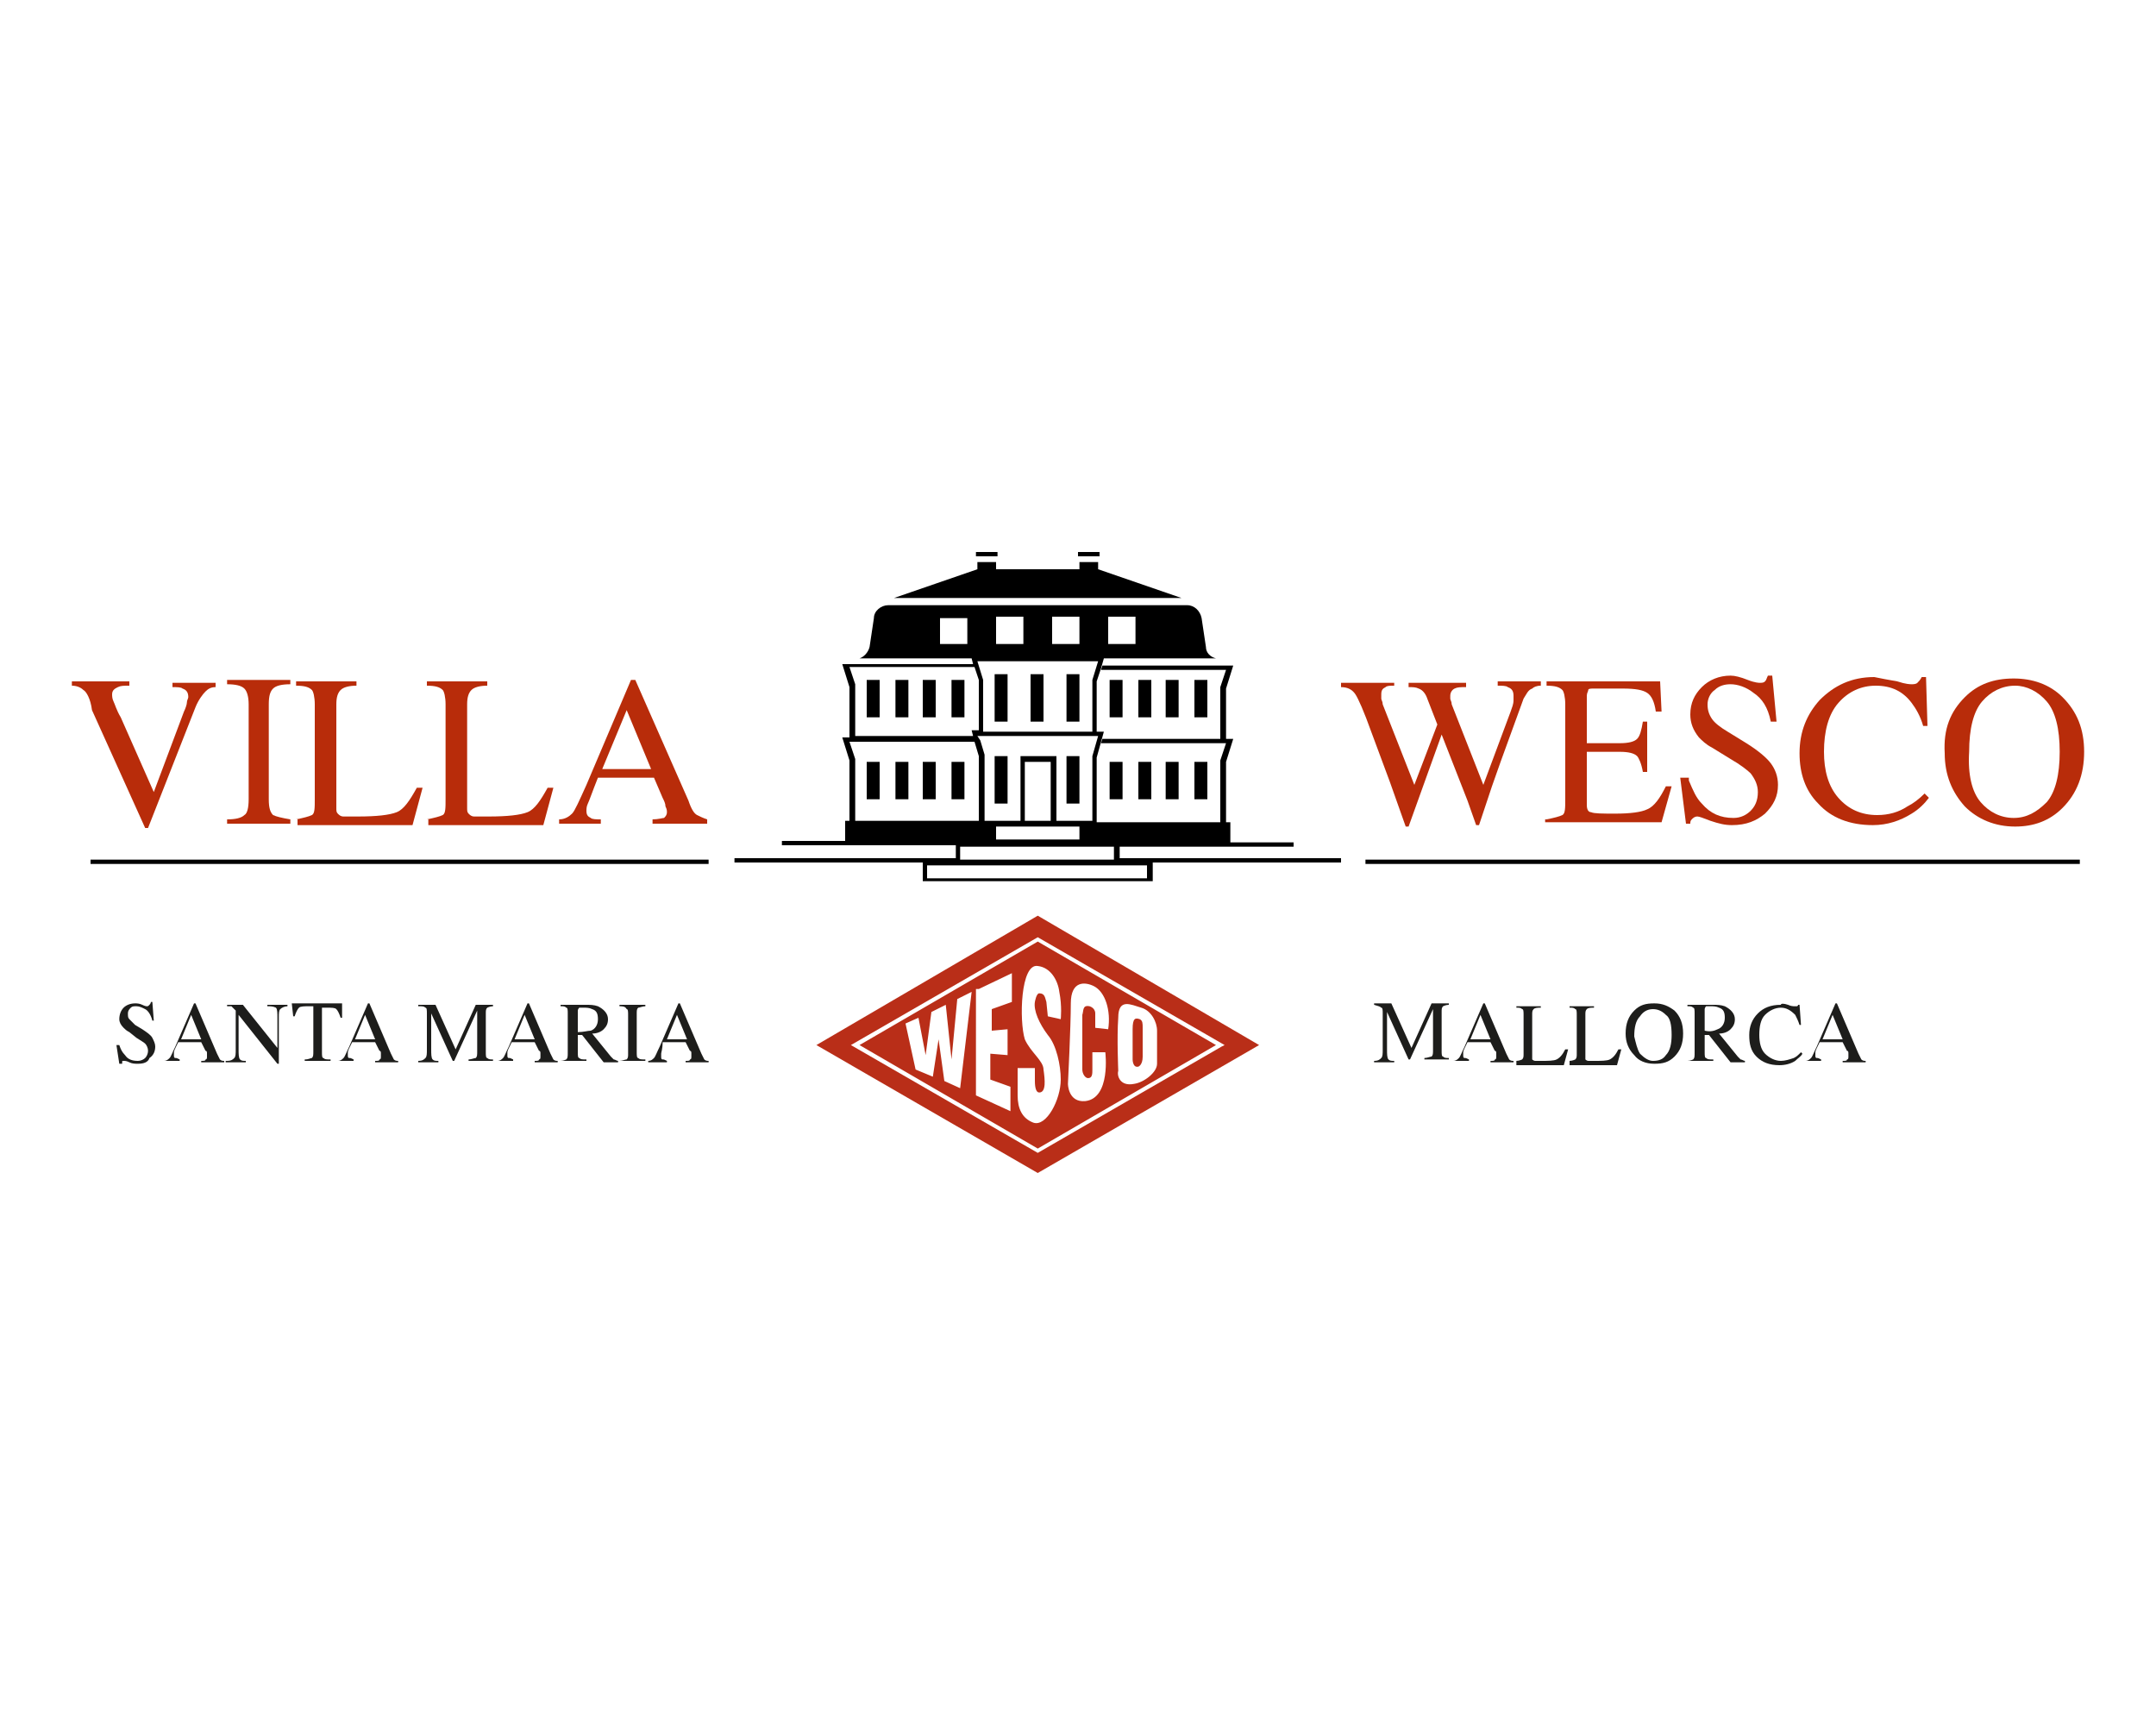 <?xml version="1.0" encoding="utf-8"?>
<!-- Generator: Adobe Illustrator 26.5.0, SVG Export Plug-In . SVG Version: 6.00 Build 0)  -->
<svg version="1.1" id="Layer_1" xmlns="http://www.w3.org/2000/svg" xmlns:xlink="http://www.w3.org/1999/xlink" x="0px" y="0px"
	 viewBox="0 0 150 120" style="enable-background:new 0 0 150 120;" xml:space="preserve">
<style type="text/css">
	.st0{fill:#B82C0A;}
	.st1{fill-rule:evenodd;clip-rule:evenodd;fill:#B82C0A;}
	.st2{fill:#B92E18;}
	.st3{fill:#1D1D1B;}
	.st4{fill-rule:evenodd;clip-rule:evenodd;fill:#1D1D1B;}
</style>
<g>
	<path class="st0" d="M97,47.4v0.3c-0.3,0-0.5,0-0.6,0.1c-0.2,0.1-0.3,0.2-0.3,0.5c0,0.1,0,0.2,0,0.3c0,0.1,0.1,0.2,0.1,0.4l2.2,5.6
		l1.6-4.2l-0.7-1.8c-0.1-0.3-0.3-0.6-0.6-0.7c-0.2-0.1-0.4-0.1-0.7-0.1v-0.3h4v0.3c-0.4,0-0.6,0-0.8,0.1c-0.2,0.1-0.3,0.3-0.3,0.5
		c0,0.1,0,0.2,0,0.2c0,0.1,0.1,0.2,0.1,0.4l2.2,5.6l1.9-5.1c0.1-0.3,0.2-0.5,0.2-0.8c0-0.1,0-0.2,0-0.3c0-0.3-0.1-0.5-0.4-0.6
		c-0.1-0.1-0.4-0.1-0.7-0.1v-0.3h3v0.3c-0.3,0-0.5,0.1-0.6,0.2c-0.3,0.1-0.4,0.4-0.6,0.7l-1.6,4.4l-0.6,1.7l-0.9,2.7h-0.2l-0.6-1.7
		l-1.8-4.6L98,57.5h-0.2l-1.1-3.1l-1.3-3.5c-0.5-1.4-0.9-2.3-1.1-2.6c-0.2-0.3-0.5-0.5-1-0.5v-0.3H97"/>
	<path class="st0" d="M107.6,57c0.5-0.1,0.9-0.2,1.1-0.3c0.2-0.1,0.2-0.5,0.2-1.1v-6.6c0-0.5-0.1-0.9-0.2-1
		c-0.2-0.2-0.5-0.3-1.1-0.3v-0.3h7.9l0.1,2.1h-0.4c-0.1-0.7-0.3-1.1-0.6-1.3c-0.3-0.2-0.8-0.3-1.7-0.3h-2c-0.2,0-0.4,0-0.4,0.1
		c0,0.1-0.1,0.2-0.1,0.4v3.3h2.3c0.6,0,1-0.1,1.2-0.3c0.2-0.2,0.3-0.6,0.4-1.2h0.3v3.5h-0.3c-0.1-0.6-0.3-1-0.4-1.1
		c-0.2-0.2-0.6-0.3-1.2-0.3h-2.3v3.7c0,0.3,0.1,0.5,0.3,0.5c0.2,0.1,0.8,0.1,1.7,0.1c1,0,1.8-0.1,2.2-0.3c0.5-0.2,0.9-0.8,1.3-1.6
		h0.4l-0.7,2.5h-8.1V57"/>
	<path class="st0" d="M117.5,54.3c0.3,0.7,0.5,1.2,0.9,1.6c0.6,0.7,1.3,1,2.2,1c0.5,0,0.9-0.2,1.2-0.5c0.3-0.3,0.5-0.7,0.5-1.3
		c0-0.5-0.2-0.9-0.5-1.3c-0.2-0.2-0.7-0.6-1.4-1l-1.3-0.8c-0.4-0.2-0.7-0.5-0.9-0.7c-0.4-0.5-0.6-1-0.6-1.6c0-0.8,0.3-1.4,0.8-1.9
		c0.5-0.5,1.2-0.8,2-0.8c0.3,0,0.7,0.1,1.2,0.3c0.5,0.2,0.8,0.2,0.8,0.2c0.2,0,0.3,0,0.4-0.1c0.1-0.1,0.1-0.2,0.2-0.4h0.3l0.3,3.2
		h-0.4c-0.2-1-0.6-1.6-1.2-2c-0.5-0.4-1.1-0.6-1.6-0.6c-0.4,0-0.8,0.1-1.1,0.4c-0.3,0.2-0.5,0.6-0.5,1c0,0.4,0.1,0.7,0.3,1
		c0.2,0.3,0.6,0.6,1.1,0.9l1.3,0.8c0.8,0.5,1.4,1,1.7,1.4c0.3,0.4,0.5,0.9,0.5,1.5c0,0.8-0.3,1.4-0.9,2c-0.6,0.5-1.3,0.8-2.3,0.8
		c-0.5,0-0.9-0.1-1.5-0.3c-0.5-0.2-0.8-0.3-0.9-0.3c-0.2,0-0.3,0.1-0.4,0.2c-0.1,0.1-0.1,0.2-0.1,0.3h-0.3l-0.4-3.2H117.5"/>
	<path class="st0" d="M132,47.4c0.6,0.2,0.9,0.2,1,0.2c0.1,0,0.3,0,0.4-0.1c0.1-0.1,0.2-0.2,0.3-0.4h0.3l0.1,3.4h-0.3
		c-0.2-0.7-0.5-1.2-0.8-1.6c-0.6-0.8-1.4-1.2-2.5-1.2c-1,0-1.9,0.4-2.6,1.2c-0.7,0.8-1,2-1,3.4c0,1.3,0.3,2.4,1,3.2
		c0.7,0.8,1.6,1.2,2.7,1.2c0.8,0,1.5-0.2,2.1-0.6c0.4-0.2,0.8-0.5,1.2-0.9l0.3,0.3c-0.3,0.4-0.7,0.8-1.2,1.1
		c-0.8,0.5-1.7,0.8-2.7,0.8c-1.6,0-2.9-0.5-3.8-1.5c-0.9-0.9-1.3-2.1-1.3-3.5c0-1.5,0.5-2.7,1.4-3.7c1-1,2.2-1.6,3.8-1.6
		C130.9,47.2,131.4,47.3,132,47.4"/>
	<path class="st1" d="M136.7,48.5c0.9-0.9,2-1.3,3.4-1.3c1.3,0,2.5,0.4,3.4,1.3c1,1,1.5,2.2,1.5,3.8c0,1.6-0.5,2.9-1.5,3.9
		c-0.9,0.9-2,1.3-3.3,1.3c-1.4,0-2.6-0.5-3.5-1.4c-0.9-1-1.4-2.2-1.4-3.7C135.2,50.7,135.7,49.5,136.7,48.5 M137.8,55.8
		c0.6,0.7,1.4,1.1,2.3,1.1c0.9,0,1.6-0.4,2.3-1.1c0.6-0.7,0.9-1.9,0.9-3.5c0-1.6-0.3-2.8-0.9-3.5c-0.6-0.7-1.4-1.1-2.2-1.1
		c-0.9,0-1.7,0.4-2.3,1.1c-0.6,0.7-0.9,1.9-0.9,3.5C136.9,53.9,137.2,55.1,137.8,55.8z"/>
	<g>
		<path class="st2" d="M79.2,74.2c0,0,0.3-0.1,0.3-0.7l0-2c0-0.3,0-0.5-0.2-0.6c-0.3-0.1-0.5-0.1-0.5,0.7c0,1,0,2.1,0,2.1
			S78.8,74.3,79.2,74.2z"/>
		<path class="st2" d="M72.2,79.9l12.4-7.2l-12.4-7.2l-12.4,7.2L72.2,79.9z M77.8,70.8c0-1.4,0.9-0.9,1.6-0.7c0.7,0.2,1.1,1,1.1,1.6
			l0,2.3c0,0.6-0.9,1.3-1.6,1.4c-1,0.2-1.2-0.6-1.1-0.9C77.8,74.4,77.7,72.2,77.8,70.8z M74.5,69.8c0-1.6,1-1.5,1.6-1.2
			c0.8,0.4,1.2,1.7,1,3l-0.9-0.1v-1c0-0.4-0.4-0.5-0.4-0.5c-0.5-0.1-0.4,0.3-0.5,0.6v3.8c0,0.3,0.2,0.6,0.4,0.6
			c0.3,0,0.3-0.3,0.3-0.6l0-1.2l0.9,0c0,0,0.4,3.2-1.4,3.4c-1.2,0.1-1.2-1.2-1.2-1.2S74.5,71.4,74.5,69.8z M71,74.3l1,0l0,0.9
			c0,0.5,0.1,0.8,0.3,0.8c0.5,0,0.4-0.9,0.3-1.6c0-0.6-0.9-1.2-1.3-2.1C70.9,71,71,67,72.2,67.2c0.9,0.1,1.4,1,1.5,1.8
			c0.2,1,0.1,1.9,0.1,1.9l-0.9-0.2l-0.1-1c-0.1-0.3-0.1-0.6-0.5-0.6c-0.2,0-0.3,0.6-0.3,0.6c-0.1,0.6,0.3,1.5,0.9,2.3
			c0.6,0.7,0.9,2.1,0.9,3.1c0,1.4-1,3.3-1.9,3c-0.8-0.3-1.1-1-1.1-1.9V74.3z M68.1,68.8l2.3-1.1l0,2L69,70.2v1.5l1.1-0.1l0,1.8
			l-1.2-0.1v1.8l1.4,0.5v1.7l-2.4-1.1V68.8z M64.4,73.4l0.4-3l1-0.5l0.4,3.8l0.4-4.2l1-0.5l-0.8,6.7l-1.1-0.5l-0.4-2.9l-0.4,2.6
			l-1.2-0.5L63,71.2l0.9-0.4L64.4,73.4z"/>
		<path class="st2" d="M72.2,63.7l-15.4,9l15.4,8.9l15.4-8.9L72.2,63.7z M72.2,80.2l-13-7.5l13-7.5l13,7.5l-0.2,0.1L72.2,80.2z"/>
	</g>
	<path class="st0" d="M9,47.4v0.3c-0.4,0-0.6,0-0.8,0.1C8,47.9,7.8,48,7.8,48.3c0,0.1,0,0.3,0.1,0.5c0.1,0.2,0.2,0.6,0.5,1.1
		l2.3,5.2l2.1-5.6c0.1-0.2,0.2-0.5,0.2-0.6c0-0.2,0.1-0.3,0.1-0.4c0-0.3-0.1-0.5-0.4-0.6c-0.1-0.1-0.4-0.1-0.7-0.1v-0.3h3v0.3
		c-0.3,0-0.5,0.1-0.7,0.3c-0.2,0.2-0.5,0.6-0.7,1.1l-3.3,8.4h-0.2l-3.7-8.2C6.3,48.6,6,48.1,5.8,48c-0.2-0.2-0.5-0.3-0.8-0.3v-0.3H9
		"/>
	<path class="st0" d="M15.8,57c0.6,0,1-0.1,1.2-0.3c0.2-0.1,0.3-0.5,0.3-1.1V49c0-0.5-0.1-0.9-0.3-1.1c-0.2-0.2-0.6-0.3-1.2-0.3
		v-0.3h4.4v0.3c-0.6,0-1,0.1-1.2,0.3c-0.2,0.2-0.3,0.5-0.3,1.1v6.6c0,0.6,0.1,0.9,0.3,1.1c0.2,0.1,0.6,0.2,1.2,0.3v0.3h-4.4V57"/>
	<path class="st0" d="M20.6,57c0.5-0.1,0.9-0.2,1.1-0.3c0.2-0.1,0.2-0.5,0.2-1.1V49c0-0.5-0.1-0.9-0.2-1c-0.2-0.2-0.5-0.3-1.1-0.3
		v-0.3h4.2v0.3c-0.5,0-0.9,0.1-1.1,0.3c-0.2,0.2-0.3,0.5-0.3,1v7.2c0,0.2,0,0.3,0.1,0.4c0.1,0.1,0.2,0.2,0.4,0.2c0.1,0,0.2,0,0.3,0
		c0.1,0,0.4,0,0.7,0c1.3,0,2.2-0.1,2.7-0.3s0.9-0.8,1.4-1.7h0.4l-0.7,2.6h-8V57"/>
	<path class="st0" d="M29.7,57c0.5-0.1,0.9-0.2,1.1-0.3c0.2-0.1,0.2-0.5,0.2-1.1V49c0-0.5-0.1-0.9-0.2-1c-0.2-0.2-0.5-0.3-1.1-0.3
		v-0.3h4.2v0.3c-0.5,0-0.9,0.1-1.1,0.3c-0.2,0.2-0.3,0.5-0.3,1v7.2c0,0.2,0,0.3,0.1,0.4c0.1,0.1,0.2,0.2,0.4,0.2c0.1,0,0.2,0,0.3,0
		c0.1,0,0.4,0,0.7,0c1.3,0,2.2-0.1,2.7-0.3c0.5-0.2,0.9-0.8,1.4-1.7h0.4l-0.7,2.6h-8V57"/>
	<path class="st1" d="M38.9,57.3V57c0.4,0,0.7-0.2,0.9-0.4c0.2-0.2,0.5-0.9,1-2l3.1-7.3h0.3l3.7,8.4c0.2,0.6,0.4,0.9,0.6,1
		c0.2,0.1,0.4,0.2,0.7,0.3v0.3h-3.8V57c0.4,0,0.7-0.1,0.8-0.1c0.1-0.1,0.2-0.2,0.2-0.4c0-0.1,0-0.2-0.1-0.4c0-0.2-0.1-0.4-0.2-0.6
		l-0.6-1.4h-3.9c-0.4,1-0.6,1.6-0.7,1.8c-0.1,0.2-0.1,0.4-0.1,0.5c0,0.3,0.1,0.4,0.3,0.5c0.1,0.1,0.4,0.1,0.7,0.1v0.3H38.9
		 M45.3,53.5l-1.7-4.1l-1.7,4.1H45.3z"/>
	<g>
		<rect x="60.3" y="53" width="0.9" height="2.6"/>
		<rect x="66.2" y="53" width="0.9" height="2.6"/>
		<rect x="64.2" y="53" width="0.9" height="2.6"/>
		<rect x="62.3" y="53" width="0.9" height="2.6"/>
		<rect x="60.3" y="47.3" width="0.9" height="2.6"/>
		<rect x="66.2" y="47.3" width="0.9" height="2.6"/>
		<rect x="64.2" y="47.3" width="0.9" height="2.6"/>
		<rect x="62.3" y="47.3" width="0.9" height="2.6"/>
		<path d="M77.9,58.9H90v-0.3h-4.4v-1.4h-0.3v-4.2l0.5-1.6h-0.5v-3.5l0.5-1.6h-9.1l-0.1,0.3h8.7l-0.4,1.2v3.6h-8.2l-0.1,0.3h8.7
			l-0.4,1.2v4.3h-8.6v-4.5l0.5-1.8h-0.5v-3.5l0.3-0.9l0.2-0.7h7.8c-0.4-0.1-0.7-0.4-0.7-0.8l-0.3-2l0,0c-0.1-0.5-0.5-0.9-1-0.9H61.8
			c-0.5,0-1,0.4-1,0.9l0,0l-0.3,2c-0.1,0.4-0.4,0.7-0.7,0.8h7.8l0.1,0.4h-9.1l0.5,1.6v3.5h-0.5l0.5,1.6v4.2h-0.3v1.4h-4.4v0.3h12.1
			v0.9h-2.3H51.1v0.3h13.1v1.3h16v-1.3h13.1v-0.3H77.9V58.9z M77.1,42.9H79v1.9h-1.9V42.9z M67.3,44.8h-1.9V43h1.9V44.8z M77.5,58.9
			v0.9H66.8v-0.9H77.5z M75.1,57.5v0.9h-5.8v-0.9H75.1z M71.3,57.1v-4.1h1.8v4.1H71.3z M76.4,51.2L76,52.6v4.5h-2.5v-4.5h-2.5v4.5
			h-2.5l0-0.2v-4.4l-0.3-1v0L68,51.2H76.4z M73.2,42.9h1.9v1.9h-1.9V42.9z M69.3,42.9h1.9v1.9h-1.9V42.9z M76.4,46L76,47.3v3.6h-7.6
			v-3.6L68,46H76.4z M59.1,46.4h8.7l0.3,0.9v3.5h-0.5l0.1,0.4h-8.2v-3.6L59.1,46.4z M59.5,57.1v-4.3l-0.4-1.2h8.7l0.3,1v4.5H59.5z
			 M79.8,60.2v0.9H64.5v-0.9H79.8z"/>
		<polygon points="76.4,39.6 76.4,39.1 75.1,39.1 75.1,39.6 69.3,39.6 69.3,39.1 68,39.1 68,39.6 62.2,41.6 82.2,41.6 		"/>
		<rect x="77.2" y="47.3" width="0.9" height="2.6"/>
		<rect x="83.1" y="47.3" width="0.9" height="2.6"/>
		<rect x="81.1" y="47.3" width="0.9" height="2.6"/>
		<rect x="79.2" y="47.3" width="0.9" height="2.6"/>
		<rect x="77.2" y="53" width="0.9" height="2.6"/>
		<rect x="74.2" y="52.6" width="0.9" height="3.3"/>
		<rect x="83.1" y="53" width="0.9" height="2.6"/>
		<rect x="81.1" y="53" width="0.9" height="2.6"/>
		<rect x="79.2" y="53" width="0.9" height="2.6"/>
		<rect x="69.2" y="52.6" width="0.9" height="3.3"/>
		<rect x="74.2" y="46.9" width="0.9" height="3.3"/>
		<rect x="69.2" y="46.9" width="0.9" height="3.3"/>
		<rect x="71.7" y="46.9" width="0.9" height="3.3"/>
		<rect x="67.9" y="38.4" width="1.5" height="0.3"/>
		<rect x="75" y="38.4" width="1.5" height="0.3"/>
		<rect x="95" y="59.8" width="49.7" height="0.3"/>
		<rect x="6.3" y="59.8" width="43" height="0.3"/>
	</g>
	<g>
		<path class="st3" d="M8.3,72.7c0.1,0.3,0.2,0.5,0.4,0.7c0.2,0.3,0.5,0.4,0.9,0.4c0.2,0,0.4-0.1,0.5-0.2c0.1-0.1,0.2-0.3,0.2-0.5
			c0-0.2-0.1-0.4-0.2-0.5c-0.1-0.1-0.3-0.2-0.6-0.4L9,71.8c-0.2-0.1-0.3-0.2-0.4-0.3c-0.2-0.2-0.3-0.4-0.3-0.6
			c0-0.3,0.1-0.6,0.3-0.8c0.2-0.2,0.5-0.3,0.8-0.3c0.1,0,0.3,0,0.5,0.1c0.2,0.1,0.3,0.1,0.3,0.1c0.1,0,0.1,0,0.2-0.1
			c0,0,0.1-0.1,0.1-0.2h0.1l0.1,1.3h-0.1c-0.1-0.4-0.3-0.7-0.5-0.8C9.9,70.1,9.7,70,9.5,70c-0.2,0-0.3,0-0.4,0.1
			c-0.1,0.1-0.2,0.2-0.2,0.4c0,0.2,0,0.3,0.1,0.4c0.1,0.1,0.2,0.2,0.4,0.4l0.5,0.3c0.3,0.2,0.6,0.4,0.7,0.6c0.1,0.2,0.2,0.4,0.2,0.6
			c0,0.3-0.1,0.6-0.4,0.8C10.3,73.9,10,74,9.6,74c-0.2,0-0.4,0-0.6-0.1c-0.2-0.1-0.3-0.1-0.4-0.1c-0.1,0-0.1,0-0.1,0.1
			c0,0,0,0.1,0,0.1H8.3l-0.2-1.3H8.3"/>
		<path class="st4" d="M11.4,73.9v-0.1c0.2,0,0.3-0.1,0.4-0.2c0.1-0.1,0.2-0.4,0.4-0.8l1.3-3h0.1l1.5,3.5c0.1,0.2,0.2,0.4,0.2,0.4
			c0.1,0.1,0.2,0.1,0.3,0.1v0.1h-1.6v-0.1c0.2,0,0.3,0,0.3-0.1c0.1,0,0.1-0.1,0.1-0.2c0,0,0-0.1,0-0.2s0-0.2-0.1-0.2l-0.3-0.6h-1.6
			c-0.2,0.4-0.3,0.6-0.3,0.7c0,0.1,0,0.2,0,0.2c0,0.1,0,0.2,0.1,0.2c0.1,0,0.1,0,0.3,0.1v0.1H11.4 M14,72.3l-0.7-1.7l-0.7,1.7H14z"
			/>
		<path class="st3" d="M15.8,73.8c0.3,0,0.4-0.1,0.5-0.2c0.1-0.1,0.1-0.3,0.1-0.6v-2.7l-0.1-0.1c-0.1-0.1-0.2-0.2-0.2-0.2
			c-0.1,0-0.2,0-0.3,0v-0.1h1.1l2.4,3v-2.1c0-0.3,0-0.6-0.1-0.7C19,70,18.8,70,18.6,70v-0.1h1.4V70c-0.2,0-0.4,0.1-0.5,0.2
			c-0.1,0.1-0.1,0.3-0.1,0.6V74h-0.1l-2.7-3.4V73c0,0.3,0,0.6,0.1,0.7c0.1,0.1,0.2,0.1,0.4,0.1v0.1h-1.4V73.8"/>
		<path class="st3" d="M20.3,69.8h3.5l0,1h-0.1c-0.1-0.3-0.2-0.5-0.3-0.6c-0.1-0.1-0.3-0.1-0.7-0.1h-0.3v3.1c0,0.2,0,0.4,0.1,0.4
			c0.1,0.1,0.2,0.1,0.5,0.1v0.1h-1.8v-0.1c0.3,0,0.4-0.1,0.5-0.1c0.1-0.1,0.1-0.2,0.1-0.5v-3.1h-0.3c-0.3,0-0.6,0-0.7,0.1
			c-0.1,0.1-0.2,0.3-0.3,0.6h-0.1L20.3,69.8"/>
		<path class="st4" d="M23.5,73.9v-0.1c0.2,0,0.3-0.1,0.4-0.2c0.1-0.1,0.2-0.4,0.4-0.8l1.3-3h0.1l1.5,3.5c0.1,0.2,0.2,0.4,0.2,0.4
			c0.1,0.1,0.2,0.1,0.3,0.1v0.1h-1.6v-0.1c0.2,0,0.3,0,0.3-0.1c0.1,0,0.1-0.1,0.1-0.2c0,0,0-0.1,0-0.2c0-0.1,0-0.2-0.1-0.2l-0.3-0.6
			h-1.6c-0.2,0.4-0.3,0.6-0.3,0.7c0,0.1,0,0.2,0,0.2c0,0.1,0,0.2,0.1,0.2c0.1,0,0.1,0,0.3,0.1v0.1H23.5 M26.1,72.3l-0.7-1.7
			l-0.7,1.7H26.1z"/>
		<path class="st3" d="M29.1,73.8c0.3,0,0.4-0.1,0.5-0.2c0.1-0.1,0.1-0.3,0.1-0.6v-2.5c0-0.2,0-0.4-0.1-0.4C29.5,70,29.4,70,29.1,70
			v-0.1h1.2l1.4,3.1l1.4-3.1h1.2V70c-0.2,0-0.4,0.1-0.4,0.1c-0.1,0.1-0.1,0.2-0.1,0.4v2.7c0,0.2,0,0.4,0.1,0.4
			c0.1,0.1,0.2,0.1,0.4,0.1v0.1h-1.7v-0.1c0.2,0,0.4-0.1,0.5-0.1c0.1-0.1,0.1-0.2,0.1-0.5v-2.8l-1.6,3.5h-0.1L30,70.5V73
			c0,0.3,0,0.6,0.1,0.7c0.1,0.1,0.2,0.1,0.4,0.1v0.1h-1.4V73.8"/>
		<path class="st4" d="M34.6,73.9v-0.1c0.2,0,0.3-0.1,0.4-0.2c0.1-0.1,0.2-0.4,0.4-0.8l1.3-3h0.1l1.5,3.5c0.1,0.2,0.2,0.4,0.2,0.4
			c0.1,0.1,0.2,0.1,0.3,0.1v0.1h-1.6v-0.1c0.2,0,0.3,0,0.3-0.1c0.1,0,0.1-0.1,0.1-0.2c0,0,0-0.1,0-0.2c0-0.1,0-0.2-0.1-0.2l-0.3-0.6
			h-1.6c-0.2,0.4-0.3,0.6-0.3,0.7c0,0.1,0,0.2,0,0.2c0,0.1,0,0.2,0.1,0.2c0.1,0,0.1,0,0.3,0.1v0.1H34.6 M37.2,72.3l-0.7-1.7
			l-0.7,1.7H37.2z"/>
		<path class="st4" d="M39,73.8c0.2,0,0.4-0.1,0.4-0.1c0.1-0.1,0.1-0.2,0.1-0.5v-2.7c0-0.2,0-0.4-0.1-0.4C39.3,70,39.2,70,39,70
			v-0.1h1.7c0.4,0,0.6,0,0.9,0.1c0.4,0.2,0.7,0.5,0.7,0.9c0,0.3-0.1,0.5-0.3,0.7c-0.2,0.2-0.5,0.3-0.8,0.3l1.3,1.6
			c0.1,0.1,0.2,0.2,0.2,0.2c0.1,0,0.2,0.1,0.3,0.1v0.1h-1L40.5,72l-0.3,0v1.2c0,0.2,0,0.4,0.1,0.4c0.1,0.1,0.2,0.1,0.5,0.1v0.1H39
			V73.8 M41.1,71.7c0.3-0.1,0.5-0.4,0.5-0.8c0-0.4-0.1-0.6-0.4-0.7c-0.2-0.1-0.4-0.1-0.6-0.1c-0.2,0-0.3,0-0.3,0
			c0,0-0.1,0.1-0.1,0.2v1.5C40.6,71.8,40.9,71.7,41.1,71.7z"/>
		<path class="st3" d="M43.1,73.8c0.2,0,0.4-0.1,0.5-0.1c0.1-0.1,0.1-0.2,0.1-0.4v-2.7c0-0.2,0-0.4-0.1-0.4C43.5,70,43.3,70,43.1,70
			v-0.1h1.8V70c-0.2,0-0.4,0.1-0.5,0.1c-0.1,0.1-0.1,0.2-0.1,0.4v2.7c0,0.2,0,0.4,0.1,0.4c0.1,0.1,0.2,0.1,0.5,0.1v0.1h-1.8V73.8"/>
		<path class="st4" d="M45.1,73.9v-0.1c0.2,0,0.3-0.1,0.4-0.2c0.1-0.1,0.2-0.4,0.4-0.8l1.3-3h0.1l1.5,3.5c0.1,0.2,0.2,0.4,0.2,0.4
			c0.1,0.1,0.2,0.1,0.3,0.1v0.1h-1.6v-0.1c0.2,0,0.3,0,0.3-0.1c0.1,0,0.1-0.1,0.1-0.2c0,0,0-0.1,0-0.2c0-0.1,0-0.2-0.1-0.2l-0.3-0.6
			h-1.6C46.1,73,46,73.2,46,73.3c0,0.1,0,0.2,0,0.2c0,0.1,0,0.2,0.1,0.2c0.1,0,0.1,0,0.3,0.1v0.1H45.1 M47.8,72.3l-0.7-1.7l-0.7,1.7
			H47.8z"/>
	</g>
	<g>
		<path class="st3" d="M95.6,73.8c0.3,0,0.4-0.1,0.5-0.2c0.1-0.1,0.1-0.3,0.1-0.6v-2.5c0-0.2,0-0.4-0.1-0.4C96,70,95.9,70,95.6,69.9
			v-0.1h1.2l1.4,3.1l1.4-3.1h1.2v0.1c-0.2,0-0.4,0.1-0.4,0.1c-0.1,0.1-0.1,0.2-0.1,0.4v2.7c0,0.2,0,0.4,0.1,0.4
			c0.1,0.1,0.2,0.1,0.4,0.1v0.1h-1.7v-0.1c0.2,0,0.4-0.1,0.5-0.1c0.1-0.1,0.1-0.2,0.1-0.5v-2.8l-1.6,3.5H98l-1.5-3.3V73
			c0,0.3,0,0.6,0.1,0.7c0.1,0.1,0.2,0.1,0.4,0.1v0.1h-1.4V73.8"/>
		<path class="st4" d="M101.1,73.9v-0.1c0.2,0,0.3-0.1,0.4-0.2c0.1-0.1,0.2-0.4,0.4-0.8l1.3-3h0.1l1.5,3.5c0.1,0.2,0.2,0.4,0.2,0.4
			c0.1,0.1,0.2,0.1,0.3,0.1v0.1h-1.6v-0.1c0.2,0,0.3,0,0.3-0.1c0.1,0,0.1-0.1,0.1-0.2c0,0,0-0.1,0-0.2s0-0.2-0.1-0.2l-0.3-0.6h-1.6
			c-0.2,0.4-0.3,0.6-0.3,0.7c0,0.1,0,0.2,0,0.2c0,0.1,0,0.2,0.1,0.2c0.1,0,0.1,0,0.3,0.1v0.1H101.1 M103.7,72.3l-0.7-1.7l-0.7,1.7
			H103.7z"/>
		<path class="st3" d="M105.5,73.8c0.2,0,0.4-0.1,0.4-0.1c0.1-0.1,0.1-0.2,0.1-0.4v-2.7c0-0.2,0-0.4-0.1-0.4
			c-0.1-0.1-0.2-0.1-0.4-0.1v-0.1h1.7v0.1c-0.2,0-0.4,0-0.5,0.1c-0.1,0.1-0.1,0.2-0.1,0.4v2.9c0,0.1,0,0.1,0,0.2
			c0,0,0.1,0.1,0.2,0.1c0,0,0.1,0,0.1,0c0.1,0,0.1,0,0.3,0c0.5,0,0.9,0,1.1-0.1c0.2-0.1,0.4-0.3,0.6-0.7h0.2l-0.3,1.1h-3.3V73.8"/>
		<path class="st3" d="M109.2,73.8c0.2,0,0.4-0.1,0.4-0.1c0.1-0.1,0.1-0.2,0.1-0.4v-2.7c0-0.2,0-0.4-0.1-0.4
			c-0.1-0.1-0.2-0.1-0.4-0.1v-0.1h1.7v0.1c-0.2,0-0.4,0-0.5,0.1c-0.1,0.1-0.1,0.2-0.1,0.4v2.9c0,0.1,0,0.1,0,0.2
			c0,0,0.1,0.1,0.2,0.1c0,0,0.1,0,0.1,0c0.1,0,0.1,0,0.3,0c0.5,0,0.9,0,1.1-0.1c0.2-0.1,0.4-0.3,0.6-0.7h0.2l-0.3,1.1h-3.3V73.8"/>
		<path class="st4" d="M113.7,70.3c0.4-0.4,0.8-0.5,1.4-0.5c0.6,0,1,0.2,1.4,0.5c0.4,0.4,0.6,0.9,0.6,1.6c0,0.7-0.2,1.2-0.6,1.6
			c-0.4,0.4-0.8,0.5-1.4,0.5c-0.6,0-1.1-0.2-1.4-0.6c-0.4-0.4-0.6-0.9-0.6-1.5C113.1,71.2,113.3,70.7,113.7,70.3 M114.1,73.3
			c0.3,0.3,0.6,0.5,0.9,0.5c0.4,0,0.7-0.1,0.9-0.4c0.3-0.3,0.4-0.8,0.4-1.4c0-0.7-0.1-1.2-0.4-1.4c-0.3-0.3-0.6-0.4-0.9-0.4
			c-0.4,0-0.7,0.2-0.9,0.5c-0.3,0.3-0.4,0.8-0.4,1.4C113.8,72.5,113.9,73,114.1,73.3z"/>
		<path class="st4" d="M117.4,73.8c0.2,0,0.4-0.1,0.4-0.1c0.1-0.1,0.1-0.2,0.1-0.5v-2.7c0-0.2,0-0.4-0.1-0.4
			c-0.1-0.1-0.2-0.1-0.4-0.1v-0.1h1.7c0.4,0,0.6,0,0.9,0.1c0.4,0.2,0.7,0.5,0.7,0.9c0,0.3-0.1,0.5-0.3,0.7c-0.2,0.2-0.5,0.3-0.8,0.3
			l1.3,1.6c0.1,0.1,0.2,0.2,0.2,0.2c0.1,0,0.2,0.1,0.3,0.1v0.1h-1l-1.5-1.9l-0.3,0v1.2c0,0.2,0,0.4,0.1,0.4c0.1,0.1,0.2,0.1,0.5,0.1
			v0.1h-1.7V73.8 M119.5,71.6c0.3-0.1,0.5-0.4,0.5-0.8c0-0.4-0.1-0.6-0.4-0.7c-0.2-0.1-0.4-0.1-0.6-0.1c-0.2,0-0.3,0-0.3,0
			c0,0-0.1,0.1-0.1,0.2v1.5C119,71.8,119.3,71.7,119.5,71.6z"/>
		<path class="st3" d="M124.4,69.9c0.2,0.1,0.4,0.1,0.4,0.1c0.1,0,0.1,0,0.2,0c0.1,0,0.1-0.1,0.1-0.1h0.1l0.1,1.4h-0.1
			c-0.1-0.3-0.2-0.5-0.3-0.7c-0.3-0.3-0.6-0.5-1-0.5c-0.4,0-0.8,0.2-1.1,0.5c-0.3,0.3-0.4,0.8-0.4,1.4c0,0.5,0.1,1,0.4,1.3
			c0.3,0.3,0.7,0.5,1.1,0.5c0.3,0,0.6-0.1,0.9-0.2c0.2-0.1,0.3-0.2,0.5-0.4l0.1,0.1c-0.1,0.2-0.3,0.3-0.5,0.5
			c-0.3,0.2-0.7,0.3-1.1,0.3c-0.7,0-1.2-0.2-1.6-0.6c-0.4-0.4-0.5-0.9-0.5-1.5c0-0.6,0.2-1.1,0.6-1.5c0.4-0.4,0.9-0.6,1.6-0.6
			C123.9,69.8,124.1,69.8,124.4,69.9"/>
		<path class="st4" d="M125.6,73.9v-0.1c0.2,0,0.3-0.1,0.4-0.2c0.1-0.1,0.2-0.4,0.4-0.8l1.3-3h0.1l1.5,3.5c0.1,0.2,0.2,0.4,0.2,0.4
			c0.1,0.1,0.2,0.1,0.3,0.1v0.1h-1.6v-0.1c0.2,0,0.3,0,0.3-0.1c0.1,0,0.1-0.1,0.1-0.2c0,0,0-0.1,0-0.2c0-0.1,0-0.2-0.1-0.2l-0.3-0.6
			h-1.6c-0.2,0.4-0.3,0.6-0.3,0.7c0,0.1,0,0.2,0,0.2c0,0.1,0,0.2,0.1,0.2c0.1,0,0.1,0,0.3,0.1v0.1H125.6 M128.2,72.3l-0.7-1.7
			l-0.7,1.7H128.2z"/>
	</g>
</g>
</svg>
